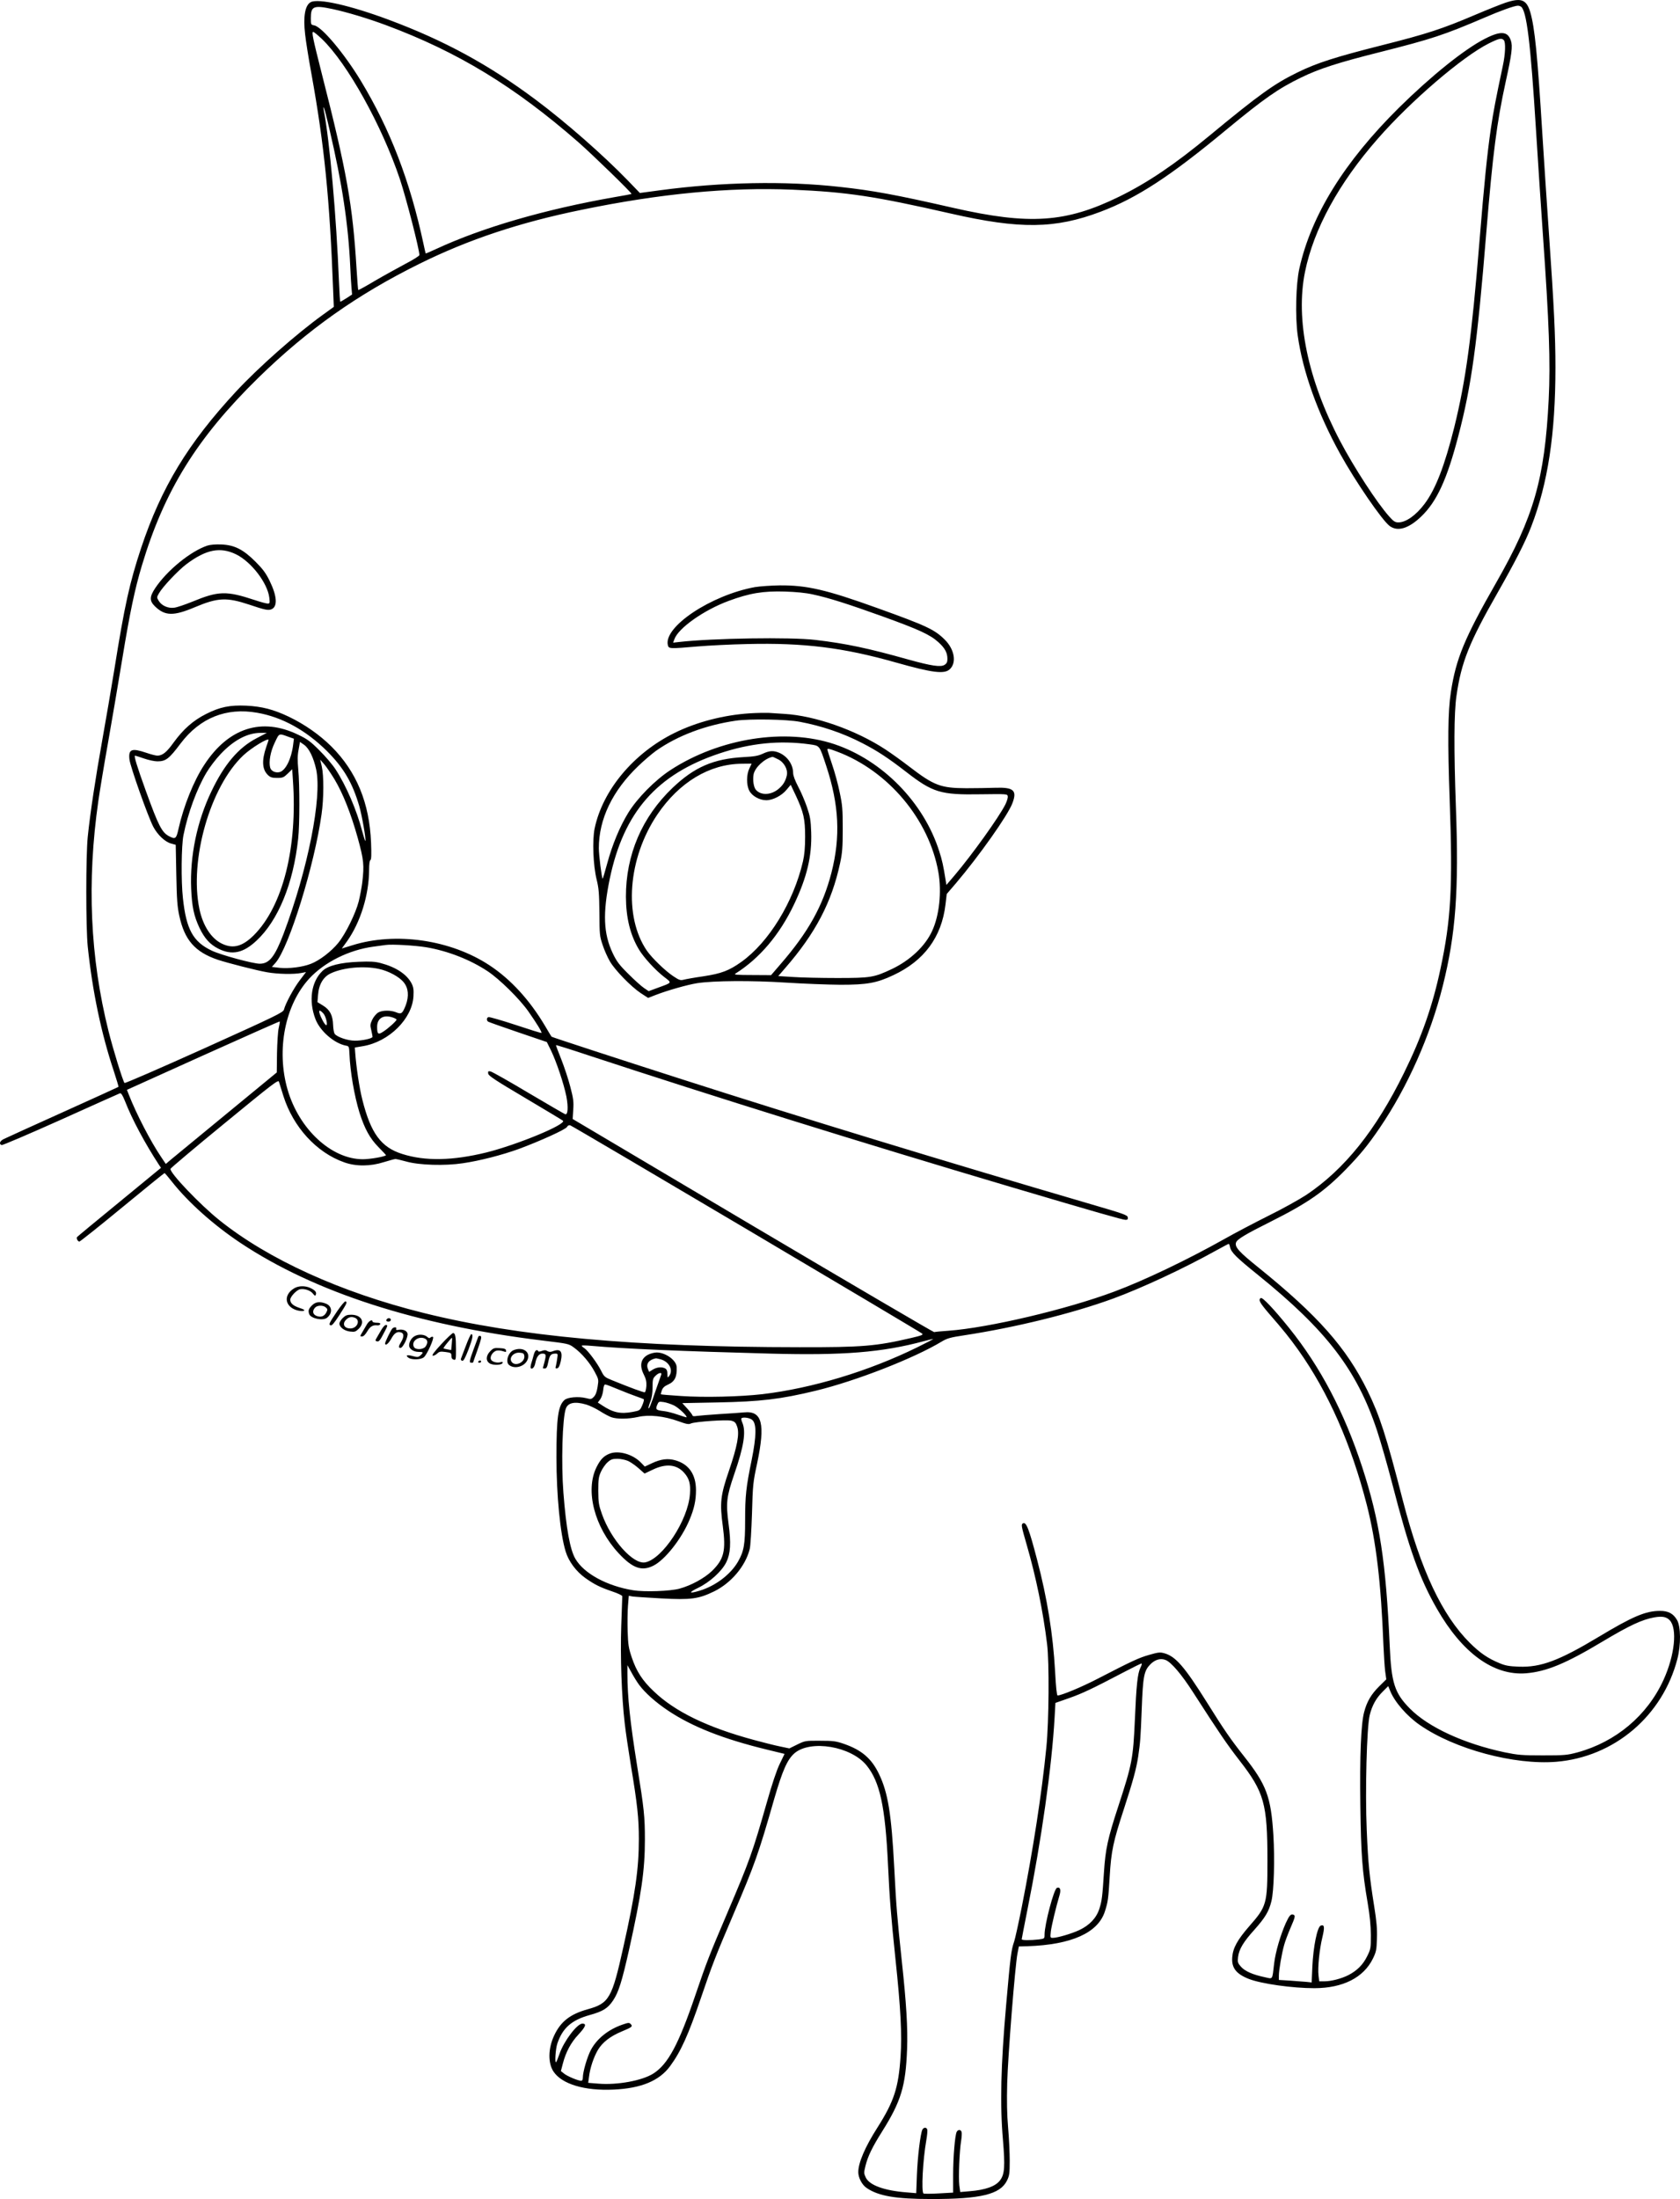 <?xml version="1.0" encoding="UTF-8"?>
<svg xmlns="http://www.w3.org/2000/svg" version="1.0" viewBox="0 0 1469.952 1923.305" preserveAspectRatio="xMidYMid meet">
  <g transform="translate(-13.035,1981.891) scale(0.1,-0.1)" fill="#000000" stroke="none">
    <path d="M13305 19796 c-38 -13 -160 -61 -270 -108 -287 -122 -418 -165 -806 -263 -416 -105 -575 -156 -745 -239 -203 -99 -335 -193 -774 -556 -304 -251 -535 -407 -785 -530 -467 -229 -785 -251 -1454 -99 -508 116 -707 152 -990 183 -483 54 -1036 43 -1574 -29 l-178 -24 -106 110 c-215 222 -542 509 -806 706 -411 307 -800 518 -1285 699 -338 126 -617 189 -683 154 -50 -27 -67 -126 -49 -281 6 -57 31 -215 56 -350 112 -621 159 -1088 189 -1884 l6 -150 -94 -68 c-236 -170 -564 -460 -761 -672 -421 -454 -654 -838 -831 -1369 -101 -305 -144 -499 -234 -1061 -28 -170 -75 -449 -106 -620 -59 -329 -106 -640 -127 -845 -17 -168 -17 -793 0 -960 41 -392 118 -759 228 -1089 24 -74 43 -136 41 -138 -2 -2 -222 -102 -488 -222 -267 -120 -499 -226 -517 -235 -34 -17 -42 -43 -18 -52 8 -3 241 97 518 221 277 125 510 229 518 232 11 2 23 -17 44 -69 62 -159 175 -370 298 -558 l17 -25 -365 -300 c-201 -164 -367 -302 -370 -306 -7 -12 7 -39 21 -39 6 0 176 135 376 300 200 165 366 299 369 299 3 0 32 -34 65 -76 142 -180 365 -379 601 -536 651 -432 1538 -718 2644 -853 222 -27 226 -27 272 -61 68 -49 141 -135 182 -213 35 -65 35 -68 25 -131 -7 -44 -17 -71 -33 -87 -21 -22 -26 -22 -69 -11 -66 16 -161 8 -188 -17 -55 -49 -70 -153 -70 -499 0 -334 33 -673 81 -827 26 -86 92 -174 172 -231 81 -57 127 -80 235 -117 51 -17 88 -35 88 -42 0 -7 -4 -123 -9 -258 -9 -267 3 -619 30 -850 8 -74 33 -241 54 -370 57 -341 70 -465 70 -645 0 -260 -31 -480 -136 -947 -99 -447 -124 -490 -310 -542 -155 -43 -238 -107 -296 -232 -52 -112 -54 -239 -5 -313 73 -110 272 -170 526 -158 242 11 401 77 495 206 93 126 160 274 270 598 97 285 125 358 283 728 188 440 220 530 357 1009 73 251 115 346 178 401 141 120 495 61 631 -107 116 -144 163 -358 187 -868 14 -300 26 -447 65 -822 46 -431 58 -665 45 -855 -18 -274 -57 -393 -203 -623 -108 -169 -167 -307 -167 -389 0 -49 33 -112 74 -139 103 -70 255 -96 561 -96 437 -1 607 41 666 161 21 43 24 62 24 173 0 69 -6 199 -14 290 -10 114 -12 235 -8 390 6 236 69 1028 90 1134 l12 61 75 2 c386 13 618 117 678 305 27 85 30 106 42 308 13 220 31 303 124 587 80 246 108 349 125 458 19 131 21 160 31 415 11 291 20 336 76 393 42 42 90 55 134 37 49 -20 140 -127 240 -283 231 -359 294 -451 403 -592 219 -281 247 -380 247 -880 0 -378 -6 -399 -159 -573 -104 -120 -143 -190 -149 -272 -7 -92 34 -145 145 -189 111 -43 382 -81 575 -81 249 1 429 92 511 259 29 60 32 75 35 176 3 83 -3 150 -23 275 -42 265 -54 378 -66 670 -15 339 0 905 26 1009 21 84 56 148 115 206 l47 47 17 -42 c39 -97 148 -222 262 -300 304 -210 823 -349 1189 -320 509 41 933 401 1062 900 32 123 30 284 -3 340 -33 57 -77 80 -149 80 -125 0 -240 -49 -533 -225 -351 -211 -510 -270 -702 -263 -84 3 -118 9 -168 30 -104 43 -171 89 -261 178 -243 242 -428 635 -586 1245 -146 568 -202 741 -309 960 -184 375 -434 658 -952 1076 -173 139 -211 181 -199 220 9 29 81 72 303 183 325 163 466 261 658 457 127 131 192 210 297 364 243 357 442 805 551 1240 114 455 142 836 115 1565 -18 501 -17 823 5 973 42 294 112 468 357 897 157 276 245 448 297 583 146 378 212 811 212 1392 0 275 -13 542 -55 1145 -19 272 -46 680 -60 905 -42 684 -66 923 -105 1057 -33 111 -79 129 -215 84z m132 -34 c51 -32 85 -312 133 -1082 17 -272 44 -682 60 -910 55 -776 67 -1121 51 -1445 -35 -696 -131 -1028 -461 -1605 -275 -481 -350 -661 -395 -955 -26 -168 -29 -428 -10 -955 27 -752 11 -1036 -81 -1465 -68 -321 -165 -598 -319 -910 -246 -501 -520 -843 -855 -1067 -58 -38 -206 -121 -330 -182 -124 -62 -295 -152 -380 -200 -327 -184 -710 -367 -971 -464 -418 -156 -1098 -316 -1449 -342 -63 -4 -120 -10 -126 -12 -6 -1 -720 417 -1587 930 l-1576 934 5 81 c5 70 1 99 -26 202 -17 66 -53 174 -79 240 -27 66 -47 121 -46 123 2 2 133 -39 292 -92 1101 -362 2378 -760 3693 -1150 743 -220 974 -286 998 -286 18 0 23 5 20 22 -3 20 -36 31 -323 115 -1275 373 -2537 758 -3580 1093 -552 177 -1137 368 -1139 372 -2 2 -27 44 -56 93 -135 228 -302 410 -488 532 -339 223 -820 293 -1200 174 l-91 -28 45 62 c119 168 193 407 194 627 0 46 4 80 11 84 9 5 10 49 6 153 -14 347 -127 621 -346 840 -104 103 -235 195 -375 262 -133 63 -233 89 -371 96 -143 6 -230 -11 -352 -73 -112 -56 -199 -133 -284 -250 -61 -85 -97 -114 -142 -114 -13 0 -57 11 -97 25 -127 43 -157 32 -147 -58 6 -60 163 -503 209 -590 38 -71 103 -132 156 -146 l40 -11 5 -263 c4 -214 9 -279 26 -357 46 -213 137 -317 336 -385 84 -28 345 -95 434 -110 91 -16 231 -19 298 -6 l41 8 -54 -71 c-53 -69 -126 -204 -139 -257 -6 -25 -70 -56 -697 -339 -380 -171 -694 -308 -698 -303 -14 14 -100 293 -140 453 -161 642 -191 1304 -89 2015 11 77 48 304 84 505 35 201 92 532 125 735 67 408 110 612 171 815 197 659 483 1119 1020 1645 431 421 867 729 1414 999 425 210 875 360 1415 470 688 142 1290 199 1843 176 481 -21 715 -56 1387 -209 604 -138 913 -134 1310 16 318 120 607 308 1100 717 332 274 455 360 655 457 158 77 326 131 693 223 454 115 552 147 917 303 131 57 257 102 285 102 8 1 20 -3 27 -7z m-10398 -22 c126 -27 307 -81 471 -142 625 -233 1121 -534 1680 -1022 118 -103 472 -447 466 -453 -1 -2 -68 -15 -147 -28 -611 -107 -1158 -266 -1563 -454 -49 -23 -90 -40 -91 -39 -1 2 -10 39 -19 83 -118 551 -292 1003 -549 1428 -146 240 -339 470 -407 484 -29 5 -30 7 -30 62 0 106 23 116 189 81z m-92 -262 c223 -214 525 -757 683 -1228 56 -169 170 -613 170 -662 0 -7 -55 -42 -123 -77 -67 -36 -187 -102 -266 -148 -78 -47 -145 -83 -146 -81 -2 2 -9 86 -15 188 -34 558 -85 846 -303 1700 -81 319 -91 370 -76 370 6 0 40 -28 76 -62z m67 -794 c110 -470 164 -826 181 -1199 3 -71 8 -155 11 -186 l5 -56 -49 -32 c-27 -17 -51 -31 -54 -31 -3 0 -8 80 -12 178 -22 562 -81 1231 -133 1497 -3 17 -3 27 1 24 3 -3 26 -91 50 -195z m-633 -5099 c218 -38 426 -153 610 -335 147 -147 223 -277 283 -482 24 -83 61 -296 53 -304 -2 -3 -14 35 -27 83 -48 185 -140 399 -233 542 -27 42 -91 117 -142 167 -77 78 -106 99 -186 137 -318 154 -609 61 -821 -263 -93 -141 -181 -361 -225 -557 -20 -91 -27 -97 -83 -68 -63 33 -92 89 -203 395 -77 213 -107 310 -95 310 3 0 38 -11 78 -25 40 -14 93 -25 117 -25 74 0 102 21 204 157 169 223 399 316 670 268z m-6 -223 c-158 -82 -283 -229 -395 -465 -126 -262 -189 -566 -177 -852 7 -157 24 -237 72 -340 45 -94 93 -147 167 -184 118 -59 217 -38 333 71 190 177 322 500 364 890 14 123 14 470 1 608 -7 78 -7 122 3 172 l12 68 37 -26 c43 -31 82 -111 105 -216 52 -245 -73 -872 -285 -1435 -77 -202 -125 -263 -209 -263 -59 0 -339 76 -419 114 -164 77 -224 186 -253 458 -17 150 -14 464 5 554 39 193 117 404 200 544 27 46 83 120 125 164 115 122 235 185 349 185 l55 0 -90 -47z m284 11 l43 -15 -7 -55 c-15 -121 -66 -224 -118 -237 -37 -9 -75 9 -83 40 -13 52 3 141 41 219 40 84 33 81 124 48z m-179 -26 c0 -2 -9 -30 -20 -61 -41 -120 -36 -198 16 -247 20 -19 36 -24 79 -24 49 0 58 4 93 38 l39 38 6 -92 c42 -590 -87 -1105 -342 -1360 -99 -98 -180 -120 -276 -75 -95 44 -169 157 -200 305 -89 428 94 1071 385 1344 69 65 220 157 220 134z m576 -342 c76 -127 145 -302 204 -513 54 -196 58 -239 40 -392 -6 -47 -20 -121 -31 -165 -26 -103 -114 -283 -179 -363 -61 -75 -164 -154 -240 -183 -74 -29 -190 -43 -273 -35 l-68 8 32 36 c118 134 341 855 403 1300 20 139 20 337 2 417 l-14 60 35 -40 c19 -22 59 -81 89 -130z m804 -1471 c188 -32 384 -108 539 -211 103 -69 274 -237 353 -348 73 -104 122 -184 116 -190 -2 -3 -104 29 -227 70 -122 40 -229 71 -237 68 -17 -6 -18 -29 -2 -40 7 -4 125 -46 263 -93 l250 -85 37 -75 c47 -97 112 -291 134 -401 18 -95 13 -165 -11 -155 -8 3 -153 87 -322 187 -169 101 -318 185 -331 187 -20 4 -23 1 -20 -19 2 -19 63 -59 325 -214 177 -105 325 -194 329 -198 32 -32 -399 -210 -671 -278 -295 -72 -534 -77 -735 -13 -185 58 -275 180 -349 474 -26 101 -54 289 -63 416 l-3 41 71 12 c228 38 432 240 442 437 3 56 0 79 -16 111 -42 81 -138 144 -272 179 -50 13 -92 15 -190 11 -161 -6 -271 -34 -318 -80 -98 -94 -123 -260 -62 -420 39 -104 162 -212 265 -233 29 -5 30 -7 33 -72 6 -156 43 -369 88 -515 45 -141 91 -225 166 -301 38 -38 67 -70 66 -71 -13 -13 -141 -35 -204 -35 -275 1 -558 264 -658 611 -99 346 -22 739 191 970 133 143 346 249 558 278 44 6 94 13 110 15 54 8 258 -4 355 -20z m-416 -189 c85 -18 180 -69 219 -118 41 -50 47 -120 18 -199 -29 -74 -39 -82 -84 -63 -49 20 -122 19 -158 -2 -16 -10 -39 -37 -51 -61 -19 -40 -20 -50 -9 -94 6 -27 11 -53 11 -57 0 -15 -92 -35 -155 -34 -62 0 -153 31 -176 59 -6 8 -13 42 -14 77 -3 86 -27 133 -88 171 l-49 30 5 62 c7 94 47 161 114 191 108 50 286 66 417 38z m-485 -389 c24 -26 44 -115 22 -102 -6 4 -20 24 -30 44 -40 79 -36 105 8 58z m610 -37 c17 -6 31 -14 31 -18 0 -11 -71 -76 -115 -104 -46 -31 -55 -24 -55 41 0 76 57 110 139 81z m-1000 -91 c-7 -29 -13 -129 -15 -221 l-2 -168 -434 -357 c-239 -196 -457 -376 -486 -400 l-51 -43 -39 58 c-95 140 -219 380 -285 549 l-16 41 667 301 c367 165 668 299 670 297 2 -2 -2 -28 -9 -57z m41 -595 c86 -272 290 -495 532 -580 103 -37 229 -36 348 2 47 14 92 27 100 27 8 0 51 -10 95 -22 113 -32 337 -39 495 -15 146 21 344 72 490 125 186 69 409 170 421 192 6 12 18 18 28 15 21 -5 3060 -1804 3080 -1822 11 -11 -6 -17 -95 -38 -309 -72 -426 -82 -979 -81 -1444 1 -2463 94 -3290 300 -724 180 -1357 468 -1785 811 -170 136 -436 415 -428 449 2 7 214 186 473 398 425 349 471 384 476 364 4 -13 21 -69 39 -125z m8283 -1322 c9 -45 56 -91 242 -241 604 -488 868 -833 1044 -1363 33 -100 92 -306 131 -457 151 -585 240 -834 392 -1100 223 -390 497 -588 780 -566 179 15 347 84 669 277 239 143 348 193 454 212 70 12 106 5 135 -25 68 -73 44 -306 -54 -521 -142 -312 -417 -543 -754 -635 -90 -24 -112 -26 -302 -26 -185 0 -218 3 -335 27 -354 75 -667 219 -828 382 -134 135 -163 224 -177 550 -33 733 -88 1094 -241 1563 -156 477 -364 874 -639 1216 -133 165 -233 271 -248 262 -24 -15 -10 -40 71 -135 129 -148 180 -212 256 -318 263 -369 465 -827 601 -1358 82 -323 124 -682 145 -1225 4 -85 10 -187 15 -227 l10 -72 -64 -63 c-69 -69 -106 -132 -130 -224 -27 -100 -39 -380 -33 -814 6 -432 16 -573 64 -854 19 -111 27 -198 28 -281 0 -116 -1 -123 -33 -187 -36 -73 -88 -125 -164 -164 -61 -31 -150 -54 -209 -54 l-46 0 -6 51 c-8 69 8 229 34 335 21 88 18 113 -15 101 -30 -12 -65 -185 -73 -360 l-6 -137 -46 5 c-25 2 -90 7 -143 11 l-98 6 0 38 c0 47 26 198 47 270 8 30 33 96 54 145 43 99 45 110 26 118 -22 8 -35 -6 -66 -73 -47 -106 -90 -252 -102 -352 -18 -151 -9 -138 -82 -122 -105 22 -173 52 -208 91 -29 33 -31 41 -26 85 8 68 47 133 143 239 95 107 127 160 149 250 22 88 30 367 17 579 -21 334 -60 439 -256 687 -120 152 -177 235 -325 472 -197 314 -274 402 -372 430 -39 11 -54 9 -134 -14 -89 -25 -151 -54 -455 -211 -135 -70 -313 -144 -346 -144 -7 0 -15 77 -22 213 -18 323 -69 639 -158 977 -70 268 -95 333 -124 315 -16 -10 -13 -25 34 -188 81 -279 143 -581 178 -867 20 -158 16 -681 -6 -900 -40 -407 -118 -908 -216 -1403 -28 -141 -58 -276 -66 -299 -26 -74 -33 -131 -70 -553 -47 -533 -55 -874 -28 -1183 19 -230 15 -299 -25 -352 -39 -53 -128 -85 -268 -96 l-81 -7 -8 59 c-8 67 1 300 16 389 5 33 7 68 4 77 -7 23 -31 23 -43 1 -15 -31 -31 -217 -31 -377 l0 -154 -124 -7 c-68 -4 -129 -4 -135 -1 -21 13 -6 293 24 464 8 45 12 89 8 97 -7 20 -30 19 -42 -2 -17 -34 -42 -238 -48 -397 l-6 -159 -83 7 c-195 15 -325 62 -358 129 -17 37 -18 42 -3 103 21 84 59 163 146 301 166 264 206 398 218 718 7 186 -6 402 -47 780 -40 379 -48 471 -65 805 -25 478 -55 660 -134 824 -65 135 -151 209 -307 263 -70 24 -94 27 -209 27 -128 1 -131 0 -199 -33 l-69 -34 -81 17 c-45 9 -148 35 -229 57 -407 110 -690 247 -876 425 -99 93 -152 175 -193 297 -27 80 -32 109 -36 229 -2 75 -1 175 3 223 l7 87 31 -6 c18 -3 131 -10 252 -17 263 -14 327 -5 465 62 148 73 273 221 310 369 7 25 15 164 20 310 7 252 9 274 45 440 73 347 44 462 -114 446 -31 -3 -128 -10 -216 -15 -88 -6 -177 -13 -197 -16 -23 -4 -38 -3 -38 3 0 5 -20 32 -45 60 l-45 49 308 6 c376 7 553 28 862 103 350 85 858 283 1101 430 47 28 75 36 195 54 447 68 944 190 1303 321 254 93 622 265 906 423 55 30 103 56 106 56 4 0 9 -13 12 -29z m-2735 -875 c-427 -210 -920 -359 -1358 -411 -194 -22 -505 -30 -709 -16 -96 6 -176 13 -178 15 -2 1 2 17 8 34 8 23 23 37 54 51 59 26 80 68 76 153 -2 59 -95 127 -174 128 -21 0 -55 -9 -75 -19 -65 -33 -79 -95 -38 -175 18 -36 24 -61 22 -99 -2 -28 -8 -53 -14 -55 -10 -3 -124 39 -286 105 -64 26 -70 31 -96 83 -34 68 -115 176 -146 197 -13 8 -24 18 -24 22 0 4 37 3 83 -1 294 -26 785 -47 1567 -68 638 -17 978 10 1345 109 39 11 75 19 80 19 6 0 -56 -32 -137 -72z m-2247 -106 c75 -21 113 -95 74 -146 -13 -18 -14 -17 -15 18 0 26 -6 40 -19 48 -30 16 -73 12 -109 -10 l-32 -20 -11 27 c-18 45 10 80 71 92 3 0 21 -4 41 -9z m4 -137 c-4 -10 -24 -67 -45 -128 -48 -141 -60 -169 -65 -163 -3 2 4 28 15 56 14 35 20 77 20 128 0 66 3 78 25 99 29 30 61 34 50 8z m-372 -127 c56 -23 127 -51 157 -61 30 -10 58 -21 63 -24 4 -4 -2 -28 -13 -53 -20 -45 -21 -46 -85 -58 -106 -20 -171 -6 -267 58 l-37 24 21 28 c12 17 23 50 26 79 3 34 9 51 18 51 8 0 60 -20 117 -44z m486 -140 c41 -21 117 -93 108 -103 -2 -1 -36 9 -76 23 -39 14 -94 28 -121 31 -69 8 -76 14 -60 53 13 31 15 32 57 26 23 -3 65 -17 92 -30z m-768 8 c30 -9 82 -34 117 -56 34 -22 79 -46 100 -54 51 -18 149 -17 235 2 95 22 227 8 352 -37 72 -26 91 -30 111 -20 37 16 312 35 354 24 29 -8 38 -16 50 -51 22 -63 2 -171 -71 -385 -75 -218 -82 -282 -54 -489 28 -212 10 -286 -94 -388 -66 -64 -183 -128 -286 -156 -81 -22 -305 -30 -404 -14 -229 37 -431 146 -506 275 -47 79 -81 267 -105 579 -20 256 -9 650 21 734 18 53 79 66 180 36z m1450 -133 c40 -32 39 -140 -4 -352 -49 -238 -57 -314 -57 -529 0 -209 -10 -268 -62 -359 -65 -113 -199 -214 -337 -255 -94 -28 -99 -17 -13 25 104 50 210 147 248 226 36 73 42 166 19 335 -24 182 -18 235 49 431 85 245 105 373 72 452 -8 18 -12 36 -8 39 12 13 71 5 93 -13z m3397 -2170 c-24 -49 -35 -150 -48 -456 -15 -338 -24 -385 -146 -758 -91 -277 -111 -371 -124 -569 -14 -216 -18 -255 -41 -325 -26 -80 -86 -143 -175 -185 -66 -31 -191 -68 -232 -68 -23 0 -23 2 -17 58 7 51 43 204 77 319 13 46 3 71 -24 60 -26 -9 -108 -319 -108 -408 0 -36 0 -36 -52 -43 -74 -8 -148 -8 -148 2 0 5 23 120 50 258 123 611 214 1253 238 1684 l7 125 120 42 c116 41 197 79 487 231 76 40 142 72 147 72 4 0 0 -18 -11 -39z m-4384 -150 c51 -68 142 -150 251 -223 211 -141 483 -249 872 -343 l148 -36 -42 -87 c-27 -55 -68 -178 -113 -337 -126 -441 -150 -508 -347 -970 -157 -368 -180 -427 -277 -712 -147 -433 -240 -607 -368 -689 -98 -63 -317 -103 -483 -89 l-88 7 7 53 c9 77 41 172 78 235 40 67 109 120 208 161 91 38 99 44 79 65 -14 14 -21 13 -73 -5 -124 -43 -223 -123 -275 -220 -33 -62 -71 -193 -71 -243 0 -18 -5 -28 -15 -28 -27 0 -126 42 -151 64 l-26 21 17 65 c26 101 71 185 136 254 64 69 74 96 35 96 -46 0 -161 -152 -200 -264 -13 -37 -26 -70 -30 -73 -13 -14 -5 117 11 163 46 136 125 205 283 249 116 32 159 59 205 128 48 73 76 161 140 445 108 487 138 693 138 962 0 199 -7 269 -68 645 -61 379 -85 605 -85 805 l0 75 34 -61 c18 -34 49 -85 70 -113z M13123 19480 c-180 -92 -469 -324 -752 -603 -478 -473 -768 -940 -872 -1408 -30 -135 -37 -421 -14 -584 44 -316 174 -679 371 -1035 134 -242 368 -583 434 -632 70 -51 166 -22 276 84 136 130 225 324 324 703 115 438 166 806 245 1780 57 694 92 963 170 1320 53 241 62 310 45 359 -27 82 -89 87 -227 16z m165 -12 c18 -18 14 -121 -8 -223 -64 -302 -82 -397 -105 -550 -33 -228 -58 -475 -100 -990 -69 -844 -119 -1212 -220 -1622 -84 -336 -163 -542 -260 -671 -75 -100 -163 -162 -229 -162 -28 0 -42 8 -80 51 -106 118 -308 428 -431 662 -282 536 -391 1063 -306 1479 76 373 294 773 636 1163 290 332 741 718 972 834 91 45 111 49 131 29z M1945 15047 c-147 -49 -352 -216 -456 -371 -51 -77 -52 -112 -3 -160 87 -85 162 -87 349 -8 202 85 278 88 475 23 136 -46 165 -52 193 -42 58 22 53 114 -14 251 -33 67 -59 102 -123 166 -108 108 -184 146 -299 151 -50 2 -98 -2 -122 -10z m252 -77 c133 -66 275 -251 290 -380 5 -46 4 -50 -15 -50 -12 0 -63 14 -114 31 -248 82 -316 80 -546 -15 -62 -25 -132 -49 -156 -52 -54 -8 -111 17 -137 60 -18 29 -18 31 3 67 31 55 168 200 240 254 172 129 296 153 435 85z M6736 14684 c-384 -70 -802 -348 -762 -508 8 -32 15 -32 261 -11 94 8 289 18 435 21 494 12 839 -31 1298 -161 318 -90 424 -104 472 -60 62 56 43 174 -43 259 -89 89 -160 122 -591 277 -447 161 -617 200 -854 198 -76 -1 -172 -8 -216 -15z m506 -64 c137 -29 310 -84 618 -195 312 -113 408 -157 480 -222 58 -52 80 -93 80 -147 0 -27 -6 -40 -25 -52 -33 -22 -117 -9 -315 46 -356 100 -545 140 -815 172 -217 26 -902 15 -1192 -18 l-53 -6 11 30 c34 97 256 254 474 335 184 68 302 88 495 82 93 -3 180 -11 242 -25z M6690 13580 c-228 -15 -462 -75 -657 -171 -358 -176 -630 -501 -700 -837 -21 -104 -13 -321 18 -447 19 -76 22 -121 24 -290 1 -189 2 -204 28 -280 14 -44 43 -109 64 -145 46 -78 185 -221 271 -278 l63 -41 67 26 c103 40 280 90 363 103 146 22 477 24 774 5 154 -10 370 -18 480 -19 232 0 316 15 462 84 270 126 422 333 456 617 l11 93 79 92 c203 239 457 597 496 703 42 111 10 139 -147 134 -59 -2 -174 -4 -257 -4 -225 1 -282 23 -500 190 -66 51 -160 118 -209 150 -258 169 -614 294 -882 310 -49 3 -111 7 -139 9 -27 1 -102 0 -165 -4z m438 -74 c191 -36 376 -98 546 -186 131 -67 231 -133 382 -250 236 -183 303 -204 654 -198 235 3 235 3 238 -19 2 -12 -8 -43 -21 -70 -59 -116 -290 -438 -445 -621 l-71 -83 -6 38 c-21 132 -31 178 -57 258 -136 427 -497 794 -916 935 -430 144 -1007 53 -1435 -226 -135 -88 -290 -245 -369 -373 -75 -122 -140 -279 -185 -445 -20 -75 -38 -134 -40 -132 -8 8 -33 208 -33 266 0 255 119 503 346 720 49 47 118 106 154 132 189 133 433 225 700 264 123 17 443 12 558 -10z m85 -197 c92 -13 86 -6 147 -190 112 -340 126 -618 45 -934 -75 -290 -202 -519 -448 -802 l-80 -93 -166 1 c-133 0 -162 3 -147 12 211 132 388 340 515 608 112 236 156 420 149 629 -4 108 -9 138 -37 220 -18 52 -52 133 -77 179 -28 54 -44 96 -44 120 -1 74 -50 145 -122 176 -51 21 -84 19 -143 -8 -40 -19 -75 -25 -170 -30 -262 -15 -429 -87 -619 -268 -268 -255 -410 -587 -409 -954 1 -185 38 -334 114 -461 43 -71 144 -181 222 -241 68 -52 70 -47 -53 -92 l-84 -31 -40 27 c-23 15 -84 70 -137 123 -81 80 -103 110 -137 181 -82 172 -89 350 -26 654 122 581 412 912 959 1094 273 91 526 116 788 80z m242 -64 c448 -168 805 -594 886 -1055 30 -172 8 -379 -55 -514 -61 -133 -192 -256 -351 -332 -157 -74 -185 -79 -480 -79 -143 0 -317 4 -388 9 l-127 8 58 67 c267 306 410 579 483 921 19 88 23 136 23 300 0 174 -3 208 -27 321 -14 69 -44 179 -67 245 -22 65 -40 122 -40 127 0 12 16 8 85 -18z m-519 -66 c54 -25 90 -90 79 -141 -11 -49 -30 -82 -69 -116 -65 -57 -155 -63 -201 -12 -20 22 -30 85 -21 136 12 61 95 138 165 153 3 1 24 -8 47 -20z m-248 -79 c-27 -54 -28 -145 -2 -196 24 -47 90 -84 149 -84 58 0 135 40 177 91 l37 44 45 -95 c67 -144 81 -202 81 -360 0 -96 -6 -158 -19 -215 -82 -354 -298 -707 -539 -879 -108 -77 -175 -102 -332 -126 -77 -11 -155 -25 -173 -30 -28 -7 -39 -4 -91 31 -72 48 -185 158 -230 222 -206 300 -167 809 91 1192 191 282 456 442 739 444 l86 1 -19 -40z M5467 7106 c-53 -20 -83 -50 -118 -121 -100 -204 -17 -524 195 -752 121 -130 201 -159 303 -108 102 51 248 236 317 403 40 95 56 168 56 257 0 137 -61 227 -178 261 -67 20 -130 12 -210 -26 l-60 -28 -33 34 c-70 73 -194 109 -272 80z m159 -65 c22 -10 64 -39 92 -64 l52 -46 72 34 c116 56 210 46 275 -28 44 -50 57 -96 50 -186 -16 -228 -240 -568 -392 -597 -105 -19 -298 197 -378 423 -28 79 -31 100 -32 203 0 100 3 122 24 168 13 28 39 66 58 82 28 25 42 30 86 30 29 0 70 -9 93 -19z M2704 8551 c-96 -58 -83 -160 24 -192 22 -6 49 -9 59 -5 14 6 5 12 -37 26 -56 19 -80 41 -80 72 0 26 56 85 86 91 39 7 90 -10 112 -38 17 -21 21 -23 26 -9 8 21 -6 38 -48 58 -46 21 -104 20 -142 -3z M3080 8350 c-72 -107 -76 -116 -56 -123 10 -4 32 22 76 90 67 105 71 113 53 120 -6 2 -39 -37 -73 -87z M2859 8401 c-29 -30 -34 -46 -23 -76 15 -38 119 -60 155 -32 50 39 47 100 -6 123 -55 22 -93 18 -126 -15z m122 -17 c17 -15 17 -19 4 -45 -18 -34 -48 -44 -86 -29 -33 14 -38 43 -12 72 20 22 70 23 94 2z M3129 8291 c-16 -16 -29 -38 -29 -48 0 -32 44 -65 94 -70 40 -5 48 -2 76 25 58 58 23 122 -67 122 -36 0 -50 -6 -74 -29z m105 3 c53 -20 23 -94 -38 -94 -56 0 -75 42 -34 80 22 20 44 25 72 14z M3517 8283 c-13 -12 -7 -23 13 -23 11 0 20 7 20 15 0 15 -21 21 -33 8z M3342 8238 c-10 -18 -29 -50 -41 -70 -22 -37 -22 -38 -3 -38 13 0 29 16 46 45 26 44 50 57 90 52 10 -1 21 4 23 11 3 8 -7 12 -31 12 -20 0 -36 5 -36 10 0 22 -30 8 -48 -22z M3464 8183 c-15 -27 -33 -58 -40 -69 -11 -19 -11 -23 6 -27 15 -4 26 9 54 63 41 77 42 80 21 80 -8 0 -26 -21 -41 -47z M3562 8198 c-15 -19 -62 -116 -62 -128 0 -26 28 -5 53 39 28 52 53 67 87 56 26 -8 26 -40 0 -83 -24 -39 -25 -52 -5 -52 21 0 68 97 61 126 -7 26 -41 39 -80 32 -17 -4 -23 -1 -19 9 7 17 -21 17 -35 1z M3992 8063 c-62 -67 -86 -99 -75 -101 8 -2 25 6 38 18 19 18 29 20 74 14 47 -6 51 -9 51 -34 0 -19 6 -29 20 -33 19 -5 20 0 20 91 0 108 -6 142 -25 142 -7 0 -54 -44 -103 -97z m91 0 l-5 -52 -32 6 c-17 3 -33 7 -35 9 -2 2 13 24 34 49 20 25 38 45 40 43 2 -2 1 -26 -2 -55z M3765 8136 c-31 -13 -55 -51 -55 -85 0 -29 37 -55 81 -56 44 0 47 -4 19 -30 -19 -17 -26 -18 -67 -7 -51 14 -68 8 -39 -14 28 -20 109 -18 135 4 28 23 93 169 80 178 -6 3 -16 1 -22 -5 -8 -8 -15 -7 -27 4 -24 22 -71 27 -105 11z m86 -26 c23 -13 24 -38 3 -68 -20 -28 -88 -31 -102 -4 -27 50 44 101 99 72z M4206 8047 c-21 -56 -41 -107 -43 -113 -2 -6 2 -14 11 -17 11 -4 25 20 56 100 37 98 43 133 23 133 -4 0 -26 -46 -47 -103z M4315 8127 c-3 -6 -20 -55 -40 -107 -39 -106 -41 -120 -20 -120 8 0 15 1 15 3 0 2 18 53 40 114 32 93 37 112 24 117 -8 3 -17 0 -19 -7z M4420 8001 c-38 -38 -41 -84 -6 -106 29 -19 107 -17 114 4 3 9 -2 11 -17 6 -33 -10 -79 4 -86 26 -9 26 19 67 50 75 14 3 39 1 56 -5 27 -9 30 -8 27 7 -2 13 -15 18 -56 20 -47 3 -56 0 -82 -27z M4624 8010 c-47 -19 -73 -102 -40 -129 48 -40 137 -15 162 45 29 69 -41 117 -122 84z m94 -52 c6 -51 -71 -91 -106 -56 -35 35 8 91 66 86 32 -3 37 -7 40 -30z M4800 7968 c-6 -24 -16 -58 -22 -76 -5 -18 -7 -36 -4 -39 13 -14 34 9 40 44 10 53 32 83 61 83 33 0 36 -9 20 -71 -8 -30 -15 -55 -15 -56 0 -2 8 -3 18 -3 14 0 21 13 30 59 12 59 23 71 64 71 19 0 20 -4 14 -42 -3 -24 -9 -54 -12 -67 -6 -19 -3 -22 11 -20 13 3 22 20 32 62 19 87 -2 114 -72 87 -18 -7 -31 -6 -45 2 -15 10 -27 10 -50 1 -16 -6 -30 -7 -30 -2 0 5 -7 9 -15 9 -8 0 -19 -17 -25 -42z M4315 7910 c-3 -5 1 -10 9 -10 9 0 16 5 16 10 0 6 -4 10 -9 10 -6 0 -13 -4 -16 -10z"></path>
  </g>
</svg>
